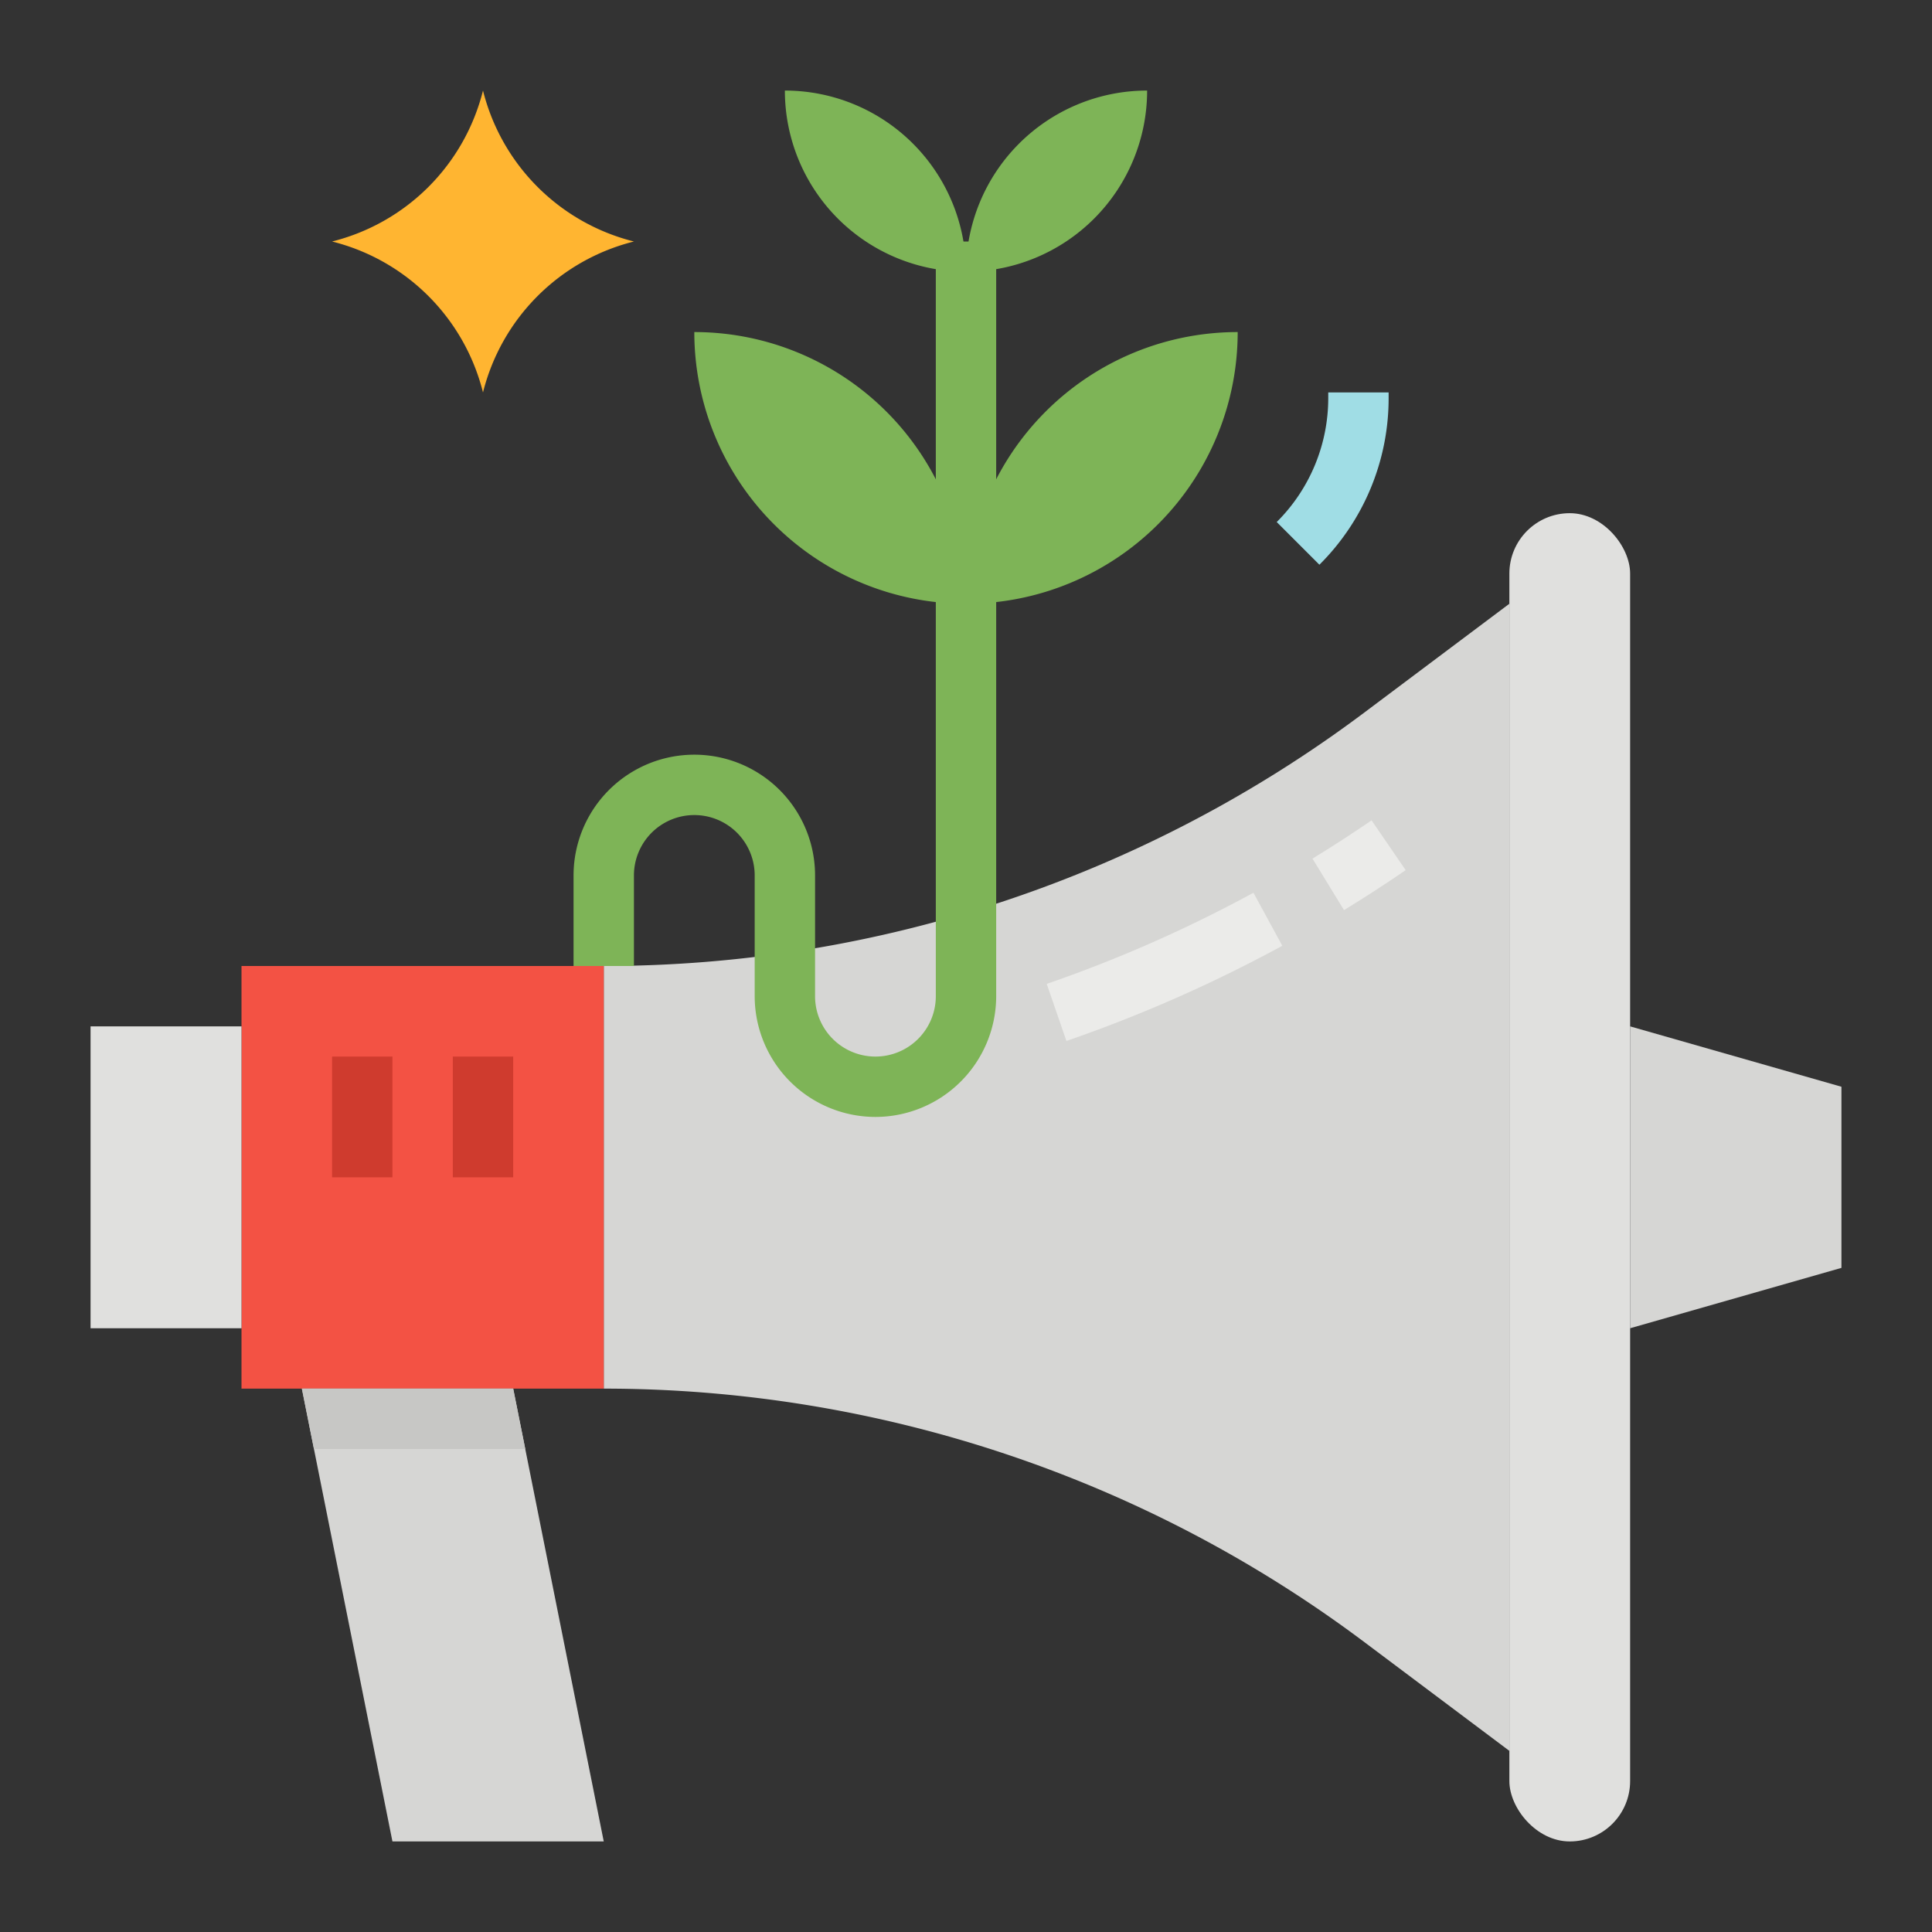 <svg height="512" viewBox="0 0 512 512" width="512" xmlns="http://www.w3.org/2000/svg"><rect x="0" y="0" width="512" height="512" fill="#333333" stroke="none"/><g id="Flat"><path d="m400 464-38.4-28.8a336 336 0 0 0 -201.6-67.2v-112a336 336 0 0 0 201.6-67.2l38.4-28.8z" fill="#d6d6d4"/><path d="m363.477 217.4c-5.1 3.5-10.369 6.911-15.653 10.144l8.352 13.647c5.518-3.376 11.018-6.941 16.347-10.593z" fill="#ebebe9"/><path d="m277.392 260.741 5.216 15.126a376.764 376.764 0 0 0 57.218-25.229l-7.652-14.051a360.74 360.74 0 0 1 -54.782 24.154z" fill="#ebebe9"/><path d="m64 256h96v112h-96z" fill="#f35244"/><path d="m24 272h40v80h-40z" fill="#e0e0de"/><path d="m88 280h16v32h-16z" fill="#cf3b2e"/><path d="m120 280h16v32h-16z" fill="#cf3b2e"/><path d="m160 488h-56l-20.8-104-3.2-16h56l3.2 16z" fill="#d6d6d4"/><path d="m488 336-56 16v-80l56 16z" fill="#d6d6d4"/><rect fill="#e0e0de" height="352" rx="16" width="32" x="400" y="136"/><g fill="#7eb457"><path d="m208 24a48 48 0 0 1 48 48 0 0 0 0 1 0 0 48 48 0 0 1 -48-48 0 0 0 0 1 0 0z"/><path d="m184 88a72 72 0 0 1 72 72 0 0 0 0 1 0 0 72 72 0 0 1 -72-72 0 0 0 0 1 0 0z"/><path d="m232 296a32.036 32.036 0 0 1 -32-32v-32a16 16 0 0 0 -32 0v24h-16v-24a32 32 0 0 1 64 0v32a16 16 0 0 0 32 0v-200h16v200a32.036 32.036 0 0 1 -32 32z"/></g><path d="m88 64a54.973 54.973 0 0 0 40-40 54.973 54.973 0 0 0 40 40 54.973 54.973 0 0 0 -40 40 54.973 54.973 0 0 0 -40-40z" fill="#ffb531"/><path d="m349.656 149.657-11.312-11.314a46.321 46.321 0 0 0 13.656-32.97v-1.373h16v1.373a62.214 62.214 0 0 1 -18.344 44.284z" fill="#a0dde5"/><path d="m304 24a0 0 0 0 1 0 0 48 48 0 0 1 -48 48 0 0 0 0 1 0 0 48 48 0 0 1 48-48z" fill="#7eb457" transform="matrix(-1 0 0 -1 560 96)"/><path d="m328 88a0 0 0 0 1 0 0 72 72 0 0 1 -72 72 0 0 0 0 1 0 0 72 72 0 0 1 72-72z" fill="#7eb457" transform="matrix(-1 0 0 -1 584 248)"/><path d="m139.2 384h-56l-3.2-16h56z" fill="#c7c7c5"/></g></svg>